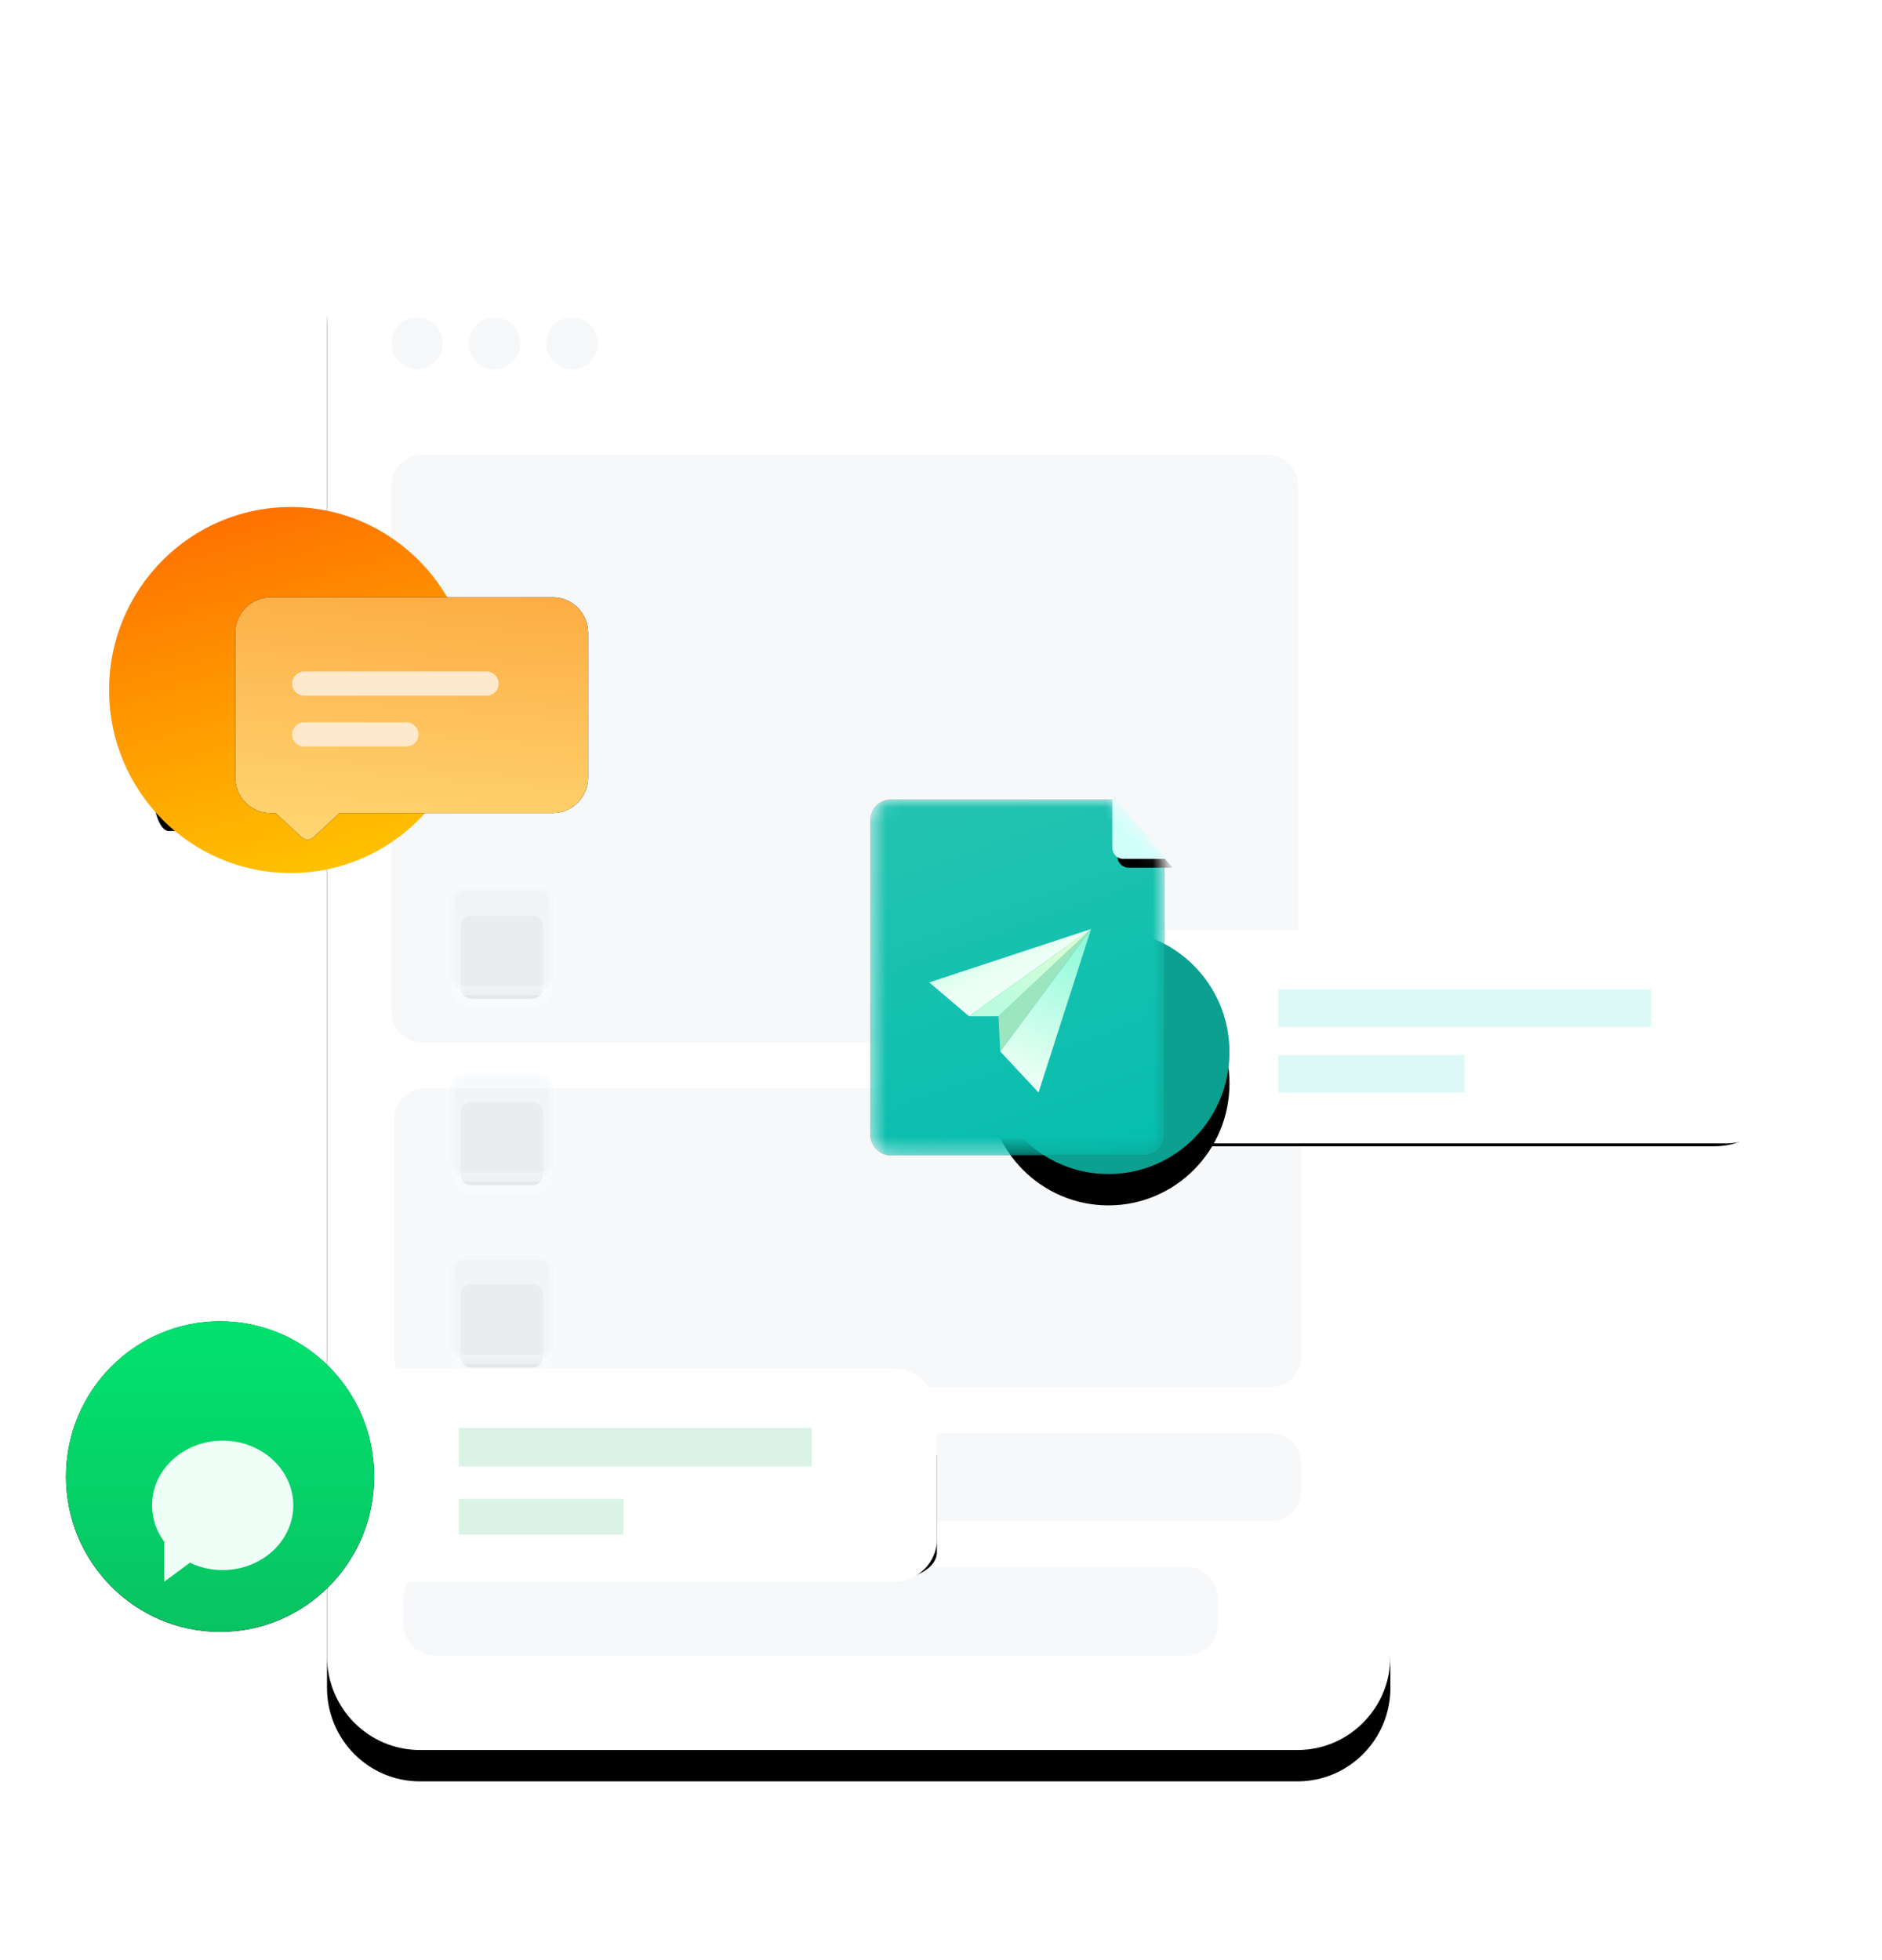 <svg xmlns="http://www.w3.org/2000/svg" width="120" height="125" fill="none" viewBox="0 0 120 125"><g clip-path="url(#clip0)"><g filter="url(#filter0_d)"><path fill="#000" d="M82.731 12.738H26.774C23.502 12.738 20.85 15.412 20.85 18.71V105.63C20.85 108.928 23.502 111.601 26.774 111.601H82.731C86.003 111.601 88.656 108.928 88.656 105.63V18.71C88.656 15.412 86.003 12.738 82.731 12.738Z"/></g><path fill="#fff" d="M82.731 12.738H26.774C23.502 12.738 20.85 15.412 20.85 18.71V105.63C20.85 108.928 23.502 111.601 26.774 111.601H82.731C86.003 111.601 88.656 108.928 88.656 105.63V18.71C88.656 15.412 86.003 12.738 82.731 12.738Z"/><path fill="#ECF1F5" fill-opacity=".49" d="M80.807 28.994H26.924C25.833 28.994 24.949 29.885 24.949 30.985V64.492C24.949 65.591 25.833 66.483 26.924 66.483H80.807C81.897 66.483 82.782 65.591 82.782 64.492V30.985C82.782 29.885 81.897 28.994 80.807 28.994Z"/><path fill="#ECF1F5" fill-opacity=".49" d="M80.993 69.394H27.11C26.019 69.394 25.135 70.285 25.135 71.384V86.479C25.135 87.578 26.019 88.469 27.11 88.469H80.993C82.083 88.469 82.968 87.578 82.968 86.479V71.384C82.968 70.285 82.083 69.394 80.993 69.394Z"/><path fill="#ECF1F5" fill-opacity=".49" d="M80.993 91.381H27.11C26.019 91.381 25.135 92.272 25.135 93.371V95.03C25.135 96.129 26.019 97.021 27.11 97.021H80.993C82.083 97.021 82.968 96.129 82.968 95.03V93.371C82.968 92.272 82.083 91.381 80.993 91.381Z"/><path fill="#ECF1F5" fill-opacity=".49" d="M75.681 99.932H27.7C26.609 99.932 25.725 100.823 25.725 101.922V103.581C25.725 104.68 26.609 105.571 27.7 105.571H75.681C76.772 105.571 77.656 104.68 77.656 103.581V101.922C77.656 100.823 76.772 99.932 75.681 99.932Z"/><path fill="#ECF1F5" fill-opacity=".49" d="M26.595 23.555C27.503 23.555 28.24 22.812 28.24 21.896C28.24 20.98 27.503 20.237 26.595 20.237C25.686 20.237 24.949 20.98 24.949 21.896C24.949 22.812 25.686 23.555 26.595 23.555Z"/><path fill="#ECF1F5" fill-opacity=".49" d="M36.469 23.555C37.378 23.555 38.115 22.812 38.115 21.896C38.115 20.98 37.378 20.237 36.469 20.237C35.56 20.237 34.823 20.98 34.823 21.896C34.823 22.812 35.56 23.555 36.469 23.555Z"/><path fill="#ECF1F5" fill-opacity=".49" d="M31.532 23.555C32.441 23.555 33.178 22.812 33.178 21.896C33.178 20.98 32.441 20.237 31.532 20.237C30.623 20.237 29.886 20.98 29.886 21.896C29.886 22.812 30.623 23.555 31.532 23.555Z"/><g opacity=".542"><g filter="url(#filter1_f)" opacity=".542"><path fill="silver" d="M33.937 58.088H30.059C29.513 58.088 29.071 58.533 29.071 59.083V62.992C29.071 63.541 29.513 63.987 30.059 63.987H33.937C34.482 63.987 34.924 63.541 34.924 62.992V59.083C34.924 58.533 34.482 58.088 33.937 58.088Z"/><path stroke="#fff" stroke-width=".589" d="M33.937 58.088H30.059C29.513 58.088 29.071 58.533 29.071 59.083V62.992C29.071 63.541 29.513 63.987 30.059 63.987H33.937C34.482 63.987 34.924 63.541 34.924 62.992V59.083C34.924 58.533 34.482 58.088 33.937 58.088Z"/></g><path fill="#E4EBF1" stroke="#fff" stroke-opacity=".696" stroke-width=".589" d="M34.302 56.53H29.694C29.148 56.53 28.706 56.976 28.706 57.526V62.17C28.706 62.72 29.148 63.165 29.694 63.165H34.302C34.847 63.165 35.289 62.72 35.289 62.17V57.526C35.289 56.976 34.847 56.53 34.302 56.53Z" opacity=".542"/></g><g opacity=".542"><g filter="url(#filter2_f)" opacity=".542"><path fill="silver" d="M33.937 69.983H30.059C29.513 69.983 29.071 70.429 29.071 70.979V74.887C29.071 75.437 29.513 75.882 30.059 75.882H33.937C34.482 75.882 34.924 75.437 34.924 74.887V70.979C34.924 70.429 34.482 69.983 33.937 69.983Z"/><path stroke="#fff" stroke-width=".589" d="M33.937 69.983H30.059C29.513 69.983 29.071 70.429 29.071 70.979V74.887C29.071 75.437 29.513 75.882 30.059 75.882H33.937C34.482 75.882 34.924 75.437 34.924 74.887V70.979C34.924 70.429 34.482 69.983 33.937 69.983Z"/></g><path fill="#E4EBF1" stroke="#fff" stroke-opacity=".696" stroke-width=".589" d="M34.302 68.426H29.694C29.148 68.426 28.706 68.871 28.706 69.421V74.066C28.706 74.615 29.148 75.061 29.694 75.061H34.302C34.847 75.061 35.289 74.615 35.289 74.066V69.421C35.289 68.871 34.847 68.426 34.302 68.426Z" opacity=".542"/></g><g opacity=".542"><g filter="url(#filter3_f)" opacity=".542"><path fill="silver" d="M33.937 81.615H30.059C29.513 81.615 29.071 82.061 29.071 82.611V86.519C29.071 87.069 29.513 87.514 30.059 87.514H33.937C34.482 87.514 34.924 87.069 34.924 86.519V82.611C34.924 82.061 34.482 81.615 33.937 81.615Z"/><path stroke="#fff" stroke-width=".589" d="M33.937 81.615H30.059C29.513 81.615 29.071 82.061 29.071 82.611V86.519C29.071 87.069 29.513 87.514 30.059 87.514H33.937C34.482 87.514 34.924 87.069 34.924 86.519V82.611C34.924 82.061 34.482 81.615 33.937 81.615Z"/></g><path fill="#E4EBF1" stroke="#fff" stroke-opacity=".696" stroke-width=".589" d="M34.302 80.058H29.694C29.148 80.058 28.706 80.503 28.706 81.053V85.698C28.706 86.247 29.148 86.693 29.694 86.693H34.302C34.847 86.693 35.289 86.247 35.289 85.698V81.053C35.289 80.503 34.847 80.058 34.302 80.058Z" opacity=".542"/></g><g filter="url(#filter4_d)"><path fill="#000" d="M109.293 61.576H71.587C69.961 61.576 68.643 62.352 68.643 63.308V69.369C68.643 70.325 69.961 71.101 71.587 71.101H109.293C110.919 71.101 112.237 70.325 112.237 69.369V63.308C112.237 62.352 110.919 61.576 109.293 61.576Z"/></g><path fill="#fff" d="M110.098 59.309H71.176C69.498 59.309 68.137 60.416 68.137 61.782V70.441C68.137 71.808 69.498 72.915 71.176 72.915H110.098C111.777 72.915 113.137 71.808 113.137 70.441V61.782C113.137 60.416 111.777 59.309 110.098 59.309Z"/><path fill="#8AEBE3" fill-opacity=".3" d="M105.265 63.089H81.513V65.483H105.265V63.089Z"/><path fill="#8AEBE3" fill-opacity=".3" d="M93.389 67.278H81.513V69.672H93.389V67.278Z"/><g filter="url(#filter5_d)"><path fill="#000" d="M56.793 89.21H19.087C17.461 89.21 16.143 89.985 16.143 90.942V97.003C16.143 97.959 17.461 98.735 19.087 98.735H56.793C58.419 98.735 59.737 97.959 59.737 97.003V90.942C59.737 89.985 58.419 89.21 56.793 89.21Z"/></g><path fill="#fff" d="M56.93 87.278H17.555C16.002 87.278 14.743 88.497 14.743 90V98.164C14.743 99.666 16.002 100.885 17.555 100.885H56.93C58.483 100.885 59.743 99.666 59.743 98.164V90C59.743 88.497 58.483 87.278 56.93 87.278Z"/><path fill="#1DB868" fill-opacity=".162" d="M51.75 91.058H29.25V93.518H51.75V91.058Z"/><path fill="#1DB868" fill-opacity=".162" d="M39.75 95.593H29.25V97.861H39.75V95.593Z"/><g filter="url(#filter6_d)"><path fill="#000" d="M70.674 74.87C74.938 74.87 78.394 71.387 78.394 67.09C78.394 62.793 74.938 59.31 70.674 59.31C66.411 59.31 62.955 62.793 62.955 67.09C62.955 71.387 66.411 74.87 70.674 74.87Z"/></g><path fill="#0CA090" d="M70.674 74.87C74.938 74.87 78.394 71.387 78.394 67.09C78.394 62.793 74.938 59.31 70.674 59.31C66.411 59.31 62.955 62.793 62.955 67.09C62.955 71.387 66.411 74.87 70.674 74.87Z"/><mask id="mask0" width="20" height="24" x="55" y="50" mask-type="alpha" maskUnits="userSpaceOnUse"><path fill="#fff" d="M74.25 54.743V72.376C74.25 73.092 73.671 73.672 72.957 73.672H56.793C56.079 73.672 55.5 73.092 55.5 72.376V52.29C55.5 51.574 56.079 50.994 56.793 50.994H71.032L74.25 54.743Z"/></mask><g mask="url(#mask0)"><g filter="url(#filter7_d)"><path fill="#000" d="M74.25 54.743V72.376C74.25 73.092 73.671 73.672 72.957 73.672H56.793C56.079 73.672 55.5 73.092 55.5 72.376V52.29C55.5 51.574 56.079 50.994 56.793 50.994H71.032L74.25 54.743Z"/></g><path fill="url(#paint0_linear)" d="M74.25 54.743V72.376C74.25 73.092 73.671 73.672 72.957 73.672H56.793C56.079 73.672 55.5 73.092 55.5 72.376V52.29C55.5 51.574 56.079 50.994 56.793 50.994H71.032L74.25 54.743Z"/><g filter="url(#filter8_d)"><path fill="#000" d="M74.758 54.331H71.952C71.564 54.331 71.25 54.014 71.25 53.623V50.238L74.758 54.331Z"/></g><path fill="#D0FFFA" d="M74.431 54.774H71.625C71.237 54.774 70.923 54.457 70.923 54.067V50.682L74.431 54.774Z"/></g><g filter="url(#filter9_d)"><path fill="url(#paint1_linear)" fill-rule="evenodd" d="M66.219 67.672L63.776 65.054L69.57 57.243L66.219 67.672Z" clip-rule="evenodd"/><path fill="#9BE6BF" fill-rule="evenodd" d="M63.776 65.054L63.667 62.807L69.57 57.242L63.776 65.054Z" clip-rule="evenodd"/><path fill="url(#paint2_linear)" fill-rule="evenodd" d="M59.25 60.65L61.787 62.808L69.57 57.244L59.25 60.65Z" clip-rule="evenodd"/><path fill="url(#paint3_linear)" fill-rule="evenodd" d="M61.787 62.808H63.667L69.57 57.244L61.787 62.808Z" clip-rule="evenodd"/></g><g filter="url(#filter10_d)"><path fill="#000" d="M14.033 104.067C19.459 104.067 23.858 99.634 23.858 94.165C23.858 88.696 19.459 84.263 14.033 84.263C8.607 84.263 4.208 88.696 4.208 94.165C4.208 99.634 8.607 104.067 14.033 104.067Z"/></g><path fill="url(#paint4_linear)" d="M14.033 104.059C19.459 104.059 23.858 99.626 23.858 94.157C23.858 88.688 19.459 84.255 14.033 84.255C8.607 84.255 4.208 88.688 4.208 94.157C4.208 99.626 8.607 104.059 14.033 104.059Z"/><g filter="url(#filter11_d)"><path fill="#EFFFF7" fill-rule="evenodd" d="M14.197 89.873C16.684 89.873 18.7 91.72 18.7 93.999C18.7 96.278 16.684 98.125 14.197 98.125C13.444 98.125 12.734 97.956 12.111 97.656L10.477 98.864L10.477 96.325C9.983 95.662 9.694 94.862 9.694 93.999C9.694 91.72 11.71 89.873 14.197 89.873Z" clip-rule="evenodd"/></g><g filter="url(#filter12_d)"><path fill="#000" d="M23.737 35.876H10.763C10.204 35.876 9.75 37.107 9.75 38.625V48.246C9.75 49.764 10.204 50.994 10.763 50.994H23.737C24.297 50.994 24.75 49.764 24.75 48.246V38.625C24.75 37.107 24.297 35.876 23.737 35.876Z"/></g><path fill="url(#paint5_linear)" d="M18.534 55.675C24.929 55.675 30.113 50.45 30.113 44.004C30.113 37.559 24.929 32.334 18.534 32.334C12.139 32.334 6.955 37.559 6.955 44.004C6.955 50.45 12.139 55.675 18.534 55.675Z"/><path fill="#FFE9CC" d="M35.935 41.249H21.413C20.887 41.249 20.461 41.678 20.461 42.208C20.461 42.737 20.887 43.166 21.413 43.166H35.935C36.46 43.166 36.886 42.737 36.886 42.208C36.886 41.678 36.46 41.249 35.935 41.249Z"/><path fill="#FFE9CC" d="M29.559 45.29H21.413C20.887 45.29 20.461 45.719 20.461 46.249C20.461 46.778 20.887 47.207 21.413 47.207H29.559C30.085 47.207 30.511 46.778 30.511 46.249C30.511 45.719 30.085 45.29 29.559 45.29Z"/><g filter="url(#filter13_d)"><path fill="#000" d="M17.25 51.85C16.008 51.85 15 50.835 15 49.583V40.363C15 39.11 16.008 38.095 17.25 38.095H35.25C36.492 38.095 37.5 39.11 37.5 40.363V49.583C37.5 50.835 36.492 51.85 35.25 51.85H21.648L19.991 53.385C19.776 53.584 19.445 53.584 19.23 53.385L17.572 51.85H17.25Z"/></g><path fill="url(#paint6_linear)" d="M17.25 51.85C16.008 51.85 15 50.835 15 49.583V40.363C15 39.11 16.008 38.095 17.25 38.095H35.25C36.492 38.095 37.5 39.11 37.5 40.363V49.583C37.5 50.835 36.492 51.85 35.25 51.85H21.648L19.991 53.385C19.776 53.584 19.445 53.584 19.23 53.385L17.572 51.85H17.25Z"/><path fill="#FFE9CC" d="M31.031 42.827H19.389C18.968 42.827 18.627 43.171 18.627 43.596C18.627 44.02 18.968 44.364 19.389 44.364H31.031C31.452 44.364 31.794 44.02 31.794 43.596C31.794 43.171 31.452 42.827 31.031 42.827Z"/><path fill="#FFE9CC" d="M25.92 46.067H19.389C18.968 46.067 18.627 46.411 18.627 46.836C18.627 47.26 18.968 47.604 19.389 47.604H25.92C26.341 47.604 26.682 47.26 26.682 46.836C26.682 46.411 26.341 46.067 25.92 46.067Z"/></g><defs><filter id="filter0_d" width="91.806" height="122.863" x="8.85" y="2.738" color-interpolation-filters="sRGB" filterUnits="userSpaceOnUse"><feFlood flood-opacity="0" result="BackgroundImageFix"/><feColorMatrix in="SourceAlpha" type="matrix" values="0 0 0 0 0 0 0 0 0 0 0 0 0 0 0 0 0 0 127 0"/><feOffset dy="2"/><feGaussianBlur stdDeviation="6"/><feColorMatrix type="matrix" values="0 0 0 0 0.833 0 0 0 0 0.9 0 0 0 0 0.904 0 0 0 0.7 0"/><feBlend in2="BackgroundImageFix" mode="normal" result="effect1_dropShadow"/><feBlend in="SourceGraphic" in2="effect1_dropShadow" mode="normal" result="shape"/></filter><filter id="filter1_f" width="8.123" height="8.169" x="27.936" y="56.953" color-interpolation-filters="sRGB" filterUnits="userSpaceOnUse"><feFlood flood-opacity="0" result="BackgroundImageFix"/><feBlend in="SourceGraphic" in2="BackgroundImageFix" mode="normal" result="shape"/><feGaussianBlur result="effect1_foregroundBlur" stdDeviation=".42"/></filter><filter id="filter2_f" width="8.123" height="8.169" x="27.936" y="68.849" color-interpolation-filters="sRGB" filterUnits="userSpaceOnUse"><feFlood flood-opacity="0" result="BackgroundImageFix"/><feBlend in="SourceGraphic" in2="BackgroundImageFix" mode="normal" result="shape"/><feGaussianBlur result="effect1_foregroundBlur" stdDeviation=".42"/></filter><filter id="filter3_f" width="8.123" height="8.169" x="27.936" y="80.48" color-interpolation-filters="sRGB" filterUnits="userSpaceOnUse"><feFlood flood-opacity="0" result="BackgroundImageFix"/><feBlend in="SourceGraphic" in2="BackgroundImageFix" mode="normal" result="shape"/><feGaussianBlur result="effect1_foregroundBlur" stdDeviation=".42"/></filter><filter id="filter4_d" width="67.594" height="33.525" x="56.643" y="51.576" color-interpolation-filters="sRGB" filterUnits="userSpaceOnUse"><feFlood flood-opacity="0" result="BackgroundImageFix"/><feColorMatrix in="SourceAlpha" type="matrix" values="0 0 0 0 0 0 0 0 0 0 0 0 0 0 0 0 0 0 127 0"/><feOffset dy="2"/><feGaussianBlur stdDeviation="6"/><feColorMatrix type="matrix" values="0 0 0 0 0.891 0 0 0 0 0.891 0 0 0 0 0.891 0 0 0 1 0"/><feBlend in2="BackgroundImageFix" mode="normal" result="effect1_dropShadow"/><feBlend in="SourceGraphic" in2="effect1_dropShadow" mode="normal" result="shape"/></filter><filter id="filter5_d" width="67.594" height="33.525" x="4.143" y="79.21" color-interpolation-filters="sRGB" filterUnits="userSpaceOnUse"><feFlood flood-opacity="0" result="BackgroundImageFix"/><feColorMatrix in="SourceAlpha" type="matrix" values="0 0 0 0 0 0 0 0 0 0 0 0 0 0 0 0 0 0 127 0"/><feOffset dy="2"/><feGaussianBlur stdDeviation="6"/><feColorMatrix type="matrix" values="0 0 0 0 0.891 0 0 0 0 0.891 0 0 0 0 0.891 0 0 0 1 0"/><feBlend in2="BackgroundImageFix" mode="normal" result="effect1_dropShadow"/><feBlend in="SourceGraphic" in2="effect1_dropShadow" mode="normal" result="shape"/></filter><filter id="filter6_d" width="23.439" height="23.561" x="58.955" y="57.31" color-interpolation-filters="sRGB" filterUnits="userSpaceOnUse"><feFlood flood-opacity="0" result="BackgroundImageFix"/><feColorMatrix in="SourceAlpha" type="matrix" values="0 0 0 0 0 0 0 0 0 0 0 0 0 0 0 0 0 0 127 0"/><feOffset dy="2"/><feGaussianBlur stdDeviation="2"/><feColorMatrix type="matrix" values="0 0 0 0 0.047 0 0 0 0 0.627 0 0 0 0 0.565 0 0 0 0.406 0"/><feBlend in2="BackgroundImageFix" mode="normal" result="effect1_dropShadow"/><feBlend in="SourceGraphic" in2="effect1_dropShadow" mode="normal" result="shape"/></filter><filter id="filter7_d" width="28.75" height="32.678" x="50.5" y="45.994" color-interpolation-filters="sRGB" filterUnits="userSpaceOnUse"><feFlood flood-opacity="0" result="BackgroundImageFix"/><feColorMatrix in="SourceAlpha" type="matrix" values="0 0 0 0 0 0 0 0 0 0 0 0 0 0 0 0 0 0 127 0"/><feOffset/><feGaussianBlur stdDeviation="2.5"/><feColorMatrix type="matrix" values="0 0 0 0 0.051 0 0 0 0 0.769 0 0 0 0 0.706 0 0 0 0.8 0"/><feBlend in2="BackgroundImageFix" mode="normal" result="effect1_dropShadow"/><feBlend in="SourceGraphic" in2="effect1_dropShadow" mode="normal" result="shape"/></filter><filter id="filter8_d" width="7.508" height="8.092" x="69.25" y="49.238" color-interpolation-filters="sRGB" filterUnits="userSpaceOnUse"><feFlood flood-opacity="0" result="BackgroundImageFix"/><feColorMatrix in="SourceAlpha" type="matrix" values="0 0 0 0 0 0 0 0 0 0 0 0 0 0 0 0 0 0 127 0"/><feOffset dy="1"/><feGaussianBlur stdDeviation="1"/><feColorMatrix type="matrix" values="0 0 0 0 0.074 0 0 0 0 0.599 0 0 0 0 0.545 0 0 0 1 0"/><feBlend in2="BackgroundImageFix" mode="normal" result="effect1_dropShadow"/><feBlend in="SourceGraphic" in2="effect1_dropShadow" mode="normal" result="shape"/></filter><filter id="filter9_d" width="14.321" height="14.431" x="57.25" y="57.242" color-interpolation-filters="sRGB" filterUnits="userSpaceOnUse"><feFlood flood-opacity="0" result="BackgroundImageFix"/><feColorMatrix in="SourceAlpha" type="matrix" values="0 0 0 0 0 0 0 0 0 0 0 0 0 0 0 0 0 0 127 0"/><feOffset dy="2"/><feGaussianBlur stdDeviation="1"/><feColorMatrix type="matrix" values="0 0 0 0 0.069 0 0 0 0 0.648 0 0 0 0 0.595 0 0 0 1 0"/><feBlend in2="BackgroundImageFix" mode="normal" result="effect1_dropShadow"/><feBlend in="SourceGraphic" in2="effect1_dropShadow" mode="normal" result="shape"/></filter><filter id="filter10_d" width="29.649" height="29.804" x="-.792" y="79.263" color-interpolation-filters="sRGB" filterUnits="userSpaceOnUse"><feFlood flood-opacity="0" result="BackgroundImageFix"/><feColorMatrix in="SourceAlpha" type="matrix" values="0 0 0 0 0 0 0 0 0 0 0 0 0 0 0 0 0 0 127 0"/><feOffset/><feGaussianBlur stdDeviation="2.5"/><feColorMatrix type="matrix" values="0 0 0 0 0.012 0 0 0 0 0.867 0 0 0 0 0.424 0 0 0 0.447 0"/><feBlend in2="BackgroundImageFix" mode="normal" result="effect1_dropShadow"/><feBlend in="SourceGraphic" in2="effect1_dropShadow" mode="normal" result="shape"/></filter><filter id="filter11_d" width="13.006" height="12.991" x="7.694" y="89.873" color-interpolation-filters="sRGB" filterUnits="userSpaceOnUse"><feFlood flood-opacity="0" result="BackgroundImageFix"/><feColorMatrix in="SourceAlpha" type="matrix" values="0 0 0 0 0 0 0 0 0 0 0 0 0 0 0 0 0 0 127 0"/><feOffset dy="2"/><feGaussianBlur stdDeviation="1"/><feColorMatrix type="matrix" values="0 0 0 0 0.069 0 0 0 0 0.648 0 0 0 0 0.595 0 0 0 0.3 0"/><feBlend in2="BackgroundImageFix" mode="normal" result="effect1_dropShadow"/><feBlend in="SourceGraphic" in2="effect1_dropShadow" mode="normal" result="shape"/></filter><filter id="filter12_d" width="39" height="39.118" x="-2.25" y="25.876" color-interpolation-filters="sRGB" filterUnits="userSpaceOnUse"><feFlood flood-opacity="0" result="BackgroundImageFix"/><feColorMatrix in="SourceAlpha" type="matrix" values="0 0 0 0 0 0 0 0 0 0 0 0 0 0 0 0 0 0 127 0"/><feOffset dy="2"/><feGaussianBlur stdDeviation="6"/><feColorMatrix type="matrix" values="0 0 0 0 0.891 0 0 0 0 0.891 0 0 0 0 0.891 0 0 0 1 0"/><feBlend in2="BackgroundImageFix" mode="normal" result="effect1_dropShadow"/><feBlend in="SourceGraphic" in2="effect1_dropShadow" mode="normal" result="shape"/></filter><filter id="filter13_d" width="32.5" height="25.44" x="10" y="33.095" color-interpolation-filters="sRGB" filterUnits="userSpaceOnUse"><feFlood flood-opacity="0" result="BackgroundImageFix"/><feColorMatrix in="SourceAlpha" type="matrix" values="0 0 0 0 0 0 0 0 0 0 0 0 0 0 0 0 0 0 127 0"/><feOffset/><feGaussianBlur stdDeviation="2.5"/><feColorMatrix type="matrix" values="0 0 0 0 1 0 0 0 0 0.589 0 0 0 0 0.086 0 0 0 0.4 0"/><feBlend in2="BackgroundImageFix" mode="normal" result="effect1_dropShadow"/><feBlend in="SourceGraphic" in2="effect1_dropShadow" mode="normal" result="shape"/></filter><linearGradient id="paint0_linear" x1="64.875" x2="72.615" y1="50.994" y2="72.874" gradientUnits="userSpaceOnUse"><stop stop-color="#21C3B0"/><stop offset="1" stop-color="#07C7B7" stop-opacity=".952"/></linearGradient><linearGradient id="paint1_linear" x1="67.591" x2="64.044" y1="57.278" y2="65.877" gradientUnits="userSpaceOnUse"><stop stop-color="#8EFAD9"/><stop offset="1" stop-color="#E8FFF4"/></linearGradient><linearGradient id="paint2_linear" x1="62.106" x2="63.869" y1="58.643" y2="62.332" gradientUnits="userSpaceOnUse"><stop stop-color="#CFFFE6"/><stop offset=".491" stop-color="#EDFFF6"/></linearGradient><linearGradient id="paint3_linear" x1="69.273" x2="64.496" y1="58.627" y2="62.91" gradientUnits="userSpaceOnUse"><stop stop-color="#DDFFD0"/><stop offset="1" stop-color="#BBFCDF"/></linearGradient><linearGradient id="paint4_linear" x1="14.033" x2="14.033" y1="84.255" y2="104.059" gradientUnits="userSpaceOnUse"><stop stop-color="#02E26E"/><stop offset="1" stop-color="#08C362"/></linearGradient><linearGradient id="paint5_linear" x1="18.534" x2="12.201" y1="55.675" y2="32.359" gradientUnits="userSpaceOnUse"><stop stop-color="#FFC000"/><stop offset="1" stop-color="#FE6E00"/></linearGradient><linearGradient id="paint6_linear" x1="18.798" x2="20.285" y1="55.483" y2="36.758" gradientUnits="userSpaceOnUse"><stop stop-color="#FFDB78"/><stop offset="1" stop-color="#FDAC43"/></linearGradient><clipPath id="clip0"><rect width="120" height="123.971" fill="#fff" transform="translate(0 0.348)"/></clipPath></defs></svg>